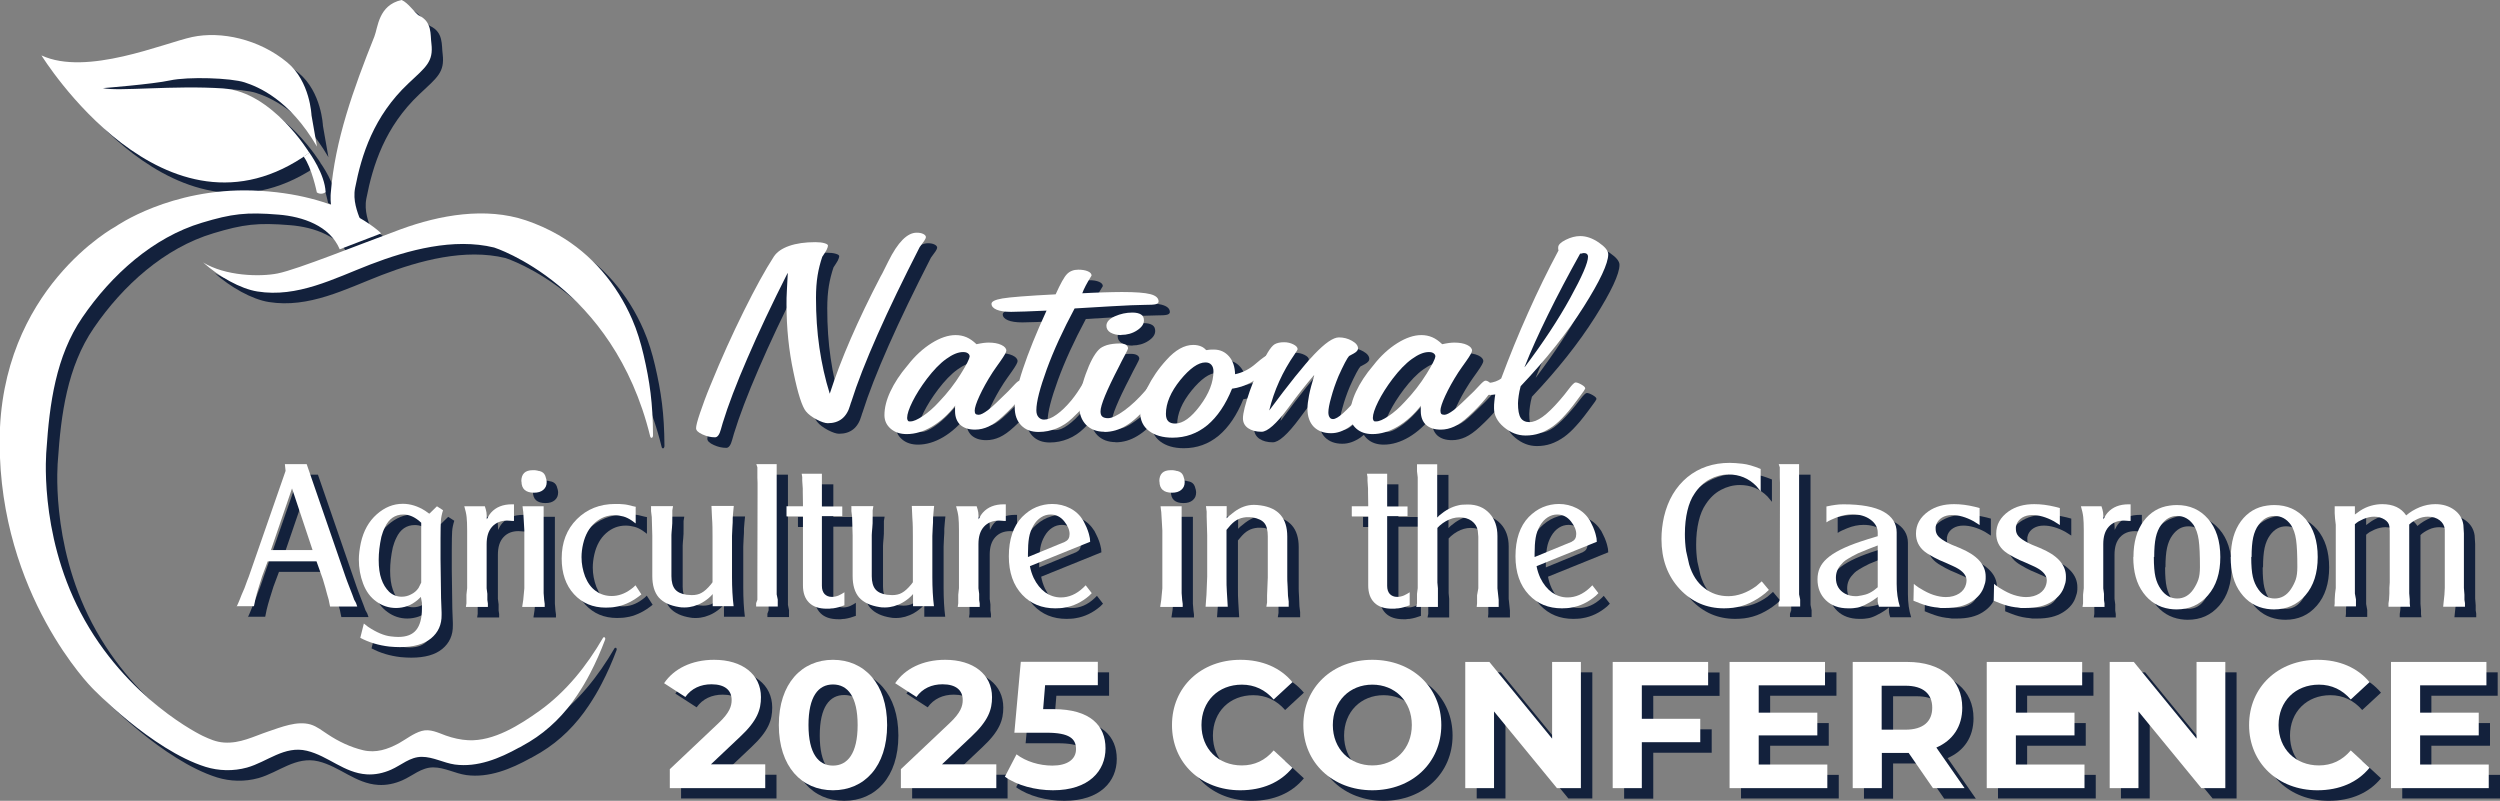<?xml version="1.0" encoding="UTF-8"?>
<svg id="Layer_2" xmlns="http://www.w3.org/2000/svg" viewBox="0 0 139.89 44.81">
  <rect x="0" y="0" width="139.89" height="44.81" fill="#808080" stroke="none"/>
  <defs>
    <style>
      .cls-1 {
        fill: #13213c;
      }

      .cls-2 {
        fill: #fff;
      }
    </style>
  </defs>
  <g id="Layer_2-2" data-name="Layer_2">
    <g id="logo">
      <g>
        <g>
          <path class="cls-1" d="M43.45,43.35v1.33h-5.34v-1.06l2.72-2.57c.63-.59.74-.96.74-1.3,0-.55-.38-.88-1.13-.88-.6,0-1.12.23-1.46.71l-1.19-.77c.54-.8,1.53-1.31,2.8-1.31,1.57,0,2.62.81,2.62,2.09,0,.69-.19,1.31-1.18,2.23l-1.62,1.53h3.04Z"/>
          <path class="cls-1" d="M44.21,41.16c0-2.33,1.29-3.65,3.03-3.65s3.03,1.32,3.03,3.65-1.28,3.65-3.03,3.65-3.03-1.32-3.03-3.65ZM48.62,41.16c0-1.6-.56-2.27-1.38-2.27s-1.37.67-1.37,2.27.56,2.27,1.37,2.27,1.38-.67,1.38-2.27Z"/>
          <path class="cls-1" d="M56.38,43.35v1.33h-5.34v-1.06l2.72-2.57c.63-.59.74-.96.74-1.3,0-.55-.38-.88-1.13-.88-.6,0-1.12.23-1.46.71l-1.19-.77c.54-.8,1.53-1.31,2.8-1.31,1.57,0,2.62.81,2.62,2.09,0,.69-.19,1.31-1.18,2.23l-1.62,1.53h3.04Z"/>
          <path class="cls-1" d="M62.49,42.47c0,1.25-.92,2.34-2.94,2.34-.98,0-2.01-.27-2.69-.76l.65-1.25c.53.4,1.27.63,2.01.63.82,0,1.32-.34,1.32-.92s-.36-.92-1.64-.92h-1.81l.36-3.97h4.31v1.31h-2.95l-.11,1.34h.57c2.09,0,2.92.94,2.92,2.19Z"/>
          <path class="cls-1" d="M66.22,41.16c0-2.13,1.63-3.65,3.83-3.65,1.22,0,2.24.44,2.91,1.25l-1.05.97c-.47-.54-1.07-.83-1.78-.83-1.32,0-2.26.93-2.26,2.26s.94,2.26,2.26,2.26c.71,0,1.3-.28,1.78-.84l1.05.97c-.67.82-1.68,1.26-2.92,1.26-2.19,0-3.82-1.52-3.82-3.65Z"/>
          <path class="cls-1" d="M73.56,41.16c0-2.1,1.63-3.65,3.86-3.65s3.86,1.54,3.86,3.65-1.64,3.65-3.86,3.65-3.86-1.55-3.86-3.65ZM79.63,41.16c0-1.34-.95-2.26-2.21-2.26s-2.21.92-2.21,2.26.95,2.26,2.21,2.26,2.21-.92,2.21-2.26Z"/>
          <path class="cls-1" d="M89.1,37.62v7.06h-1.34l-3.52-4.29v4.29h-1.61v-7.06h1.35l3.51,4.29v-4.29h1.61Z"/>
          <path class="cls-1" d="M92.51,38.94v1.87h3.27v1.31h-3.27v2.57h-1.63v-7.06h5.34v1.31h-3.7Z"/>
          <path class="cls-1" d="M102.89,43.37v1.31h-5.47v-7.06h5.34v1.31h-3.71v1.53h3.28v1.27h-3.28v1.63h3.84Z"/>
          <path class="cls-1" d="M108.79,44.69l-1.36-1.97h-1.5v1.97h-1.63v-7.06h3.06c1.89,0,3.07.98,3.07,2.56,0,1.06-.53,1.83-1.45,2.23l1.58,2.27h-1.75ZM107.26,38.96h-1.33v2.46h1.33c1,0,1.5-.46,1.5-1.23s-.5-1.23-1.5-1.23Z"/>
          <path class="cls-1" d="M117.27,43.37v1.31h-5.47v-7.06h5.34v1.31h-3.71v1.53h3.28v1.27h-3.28v1.63h3.84Z"/>
          <path class="cls-1" d="M125.15,37.62v7.06h-1.34l-3.52-4.29v4.29h-1.61v-7.06h1.35l3.51,4.29v-4.29h1.61Z"/>
          <path class="cls-1" d="M126.49,41.16c0-2.13,1.63-3.65,3.83-3.65,1.22,0,2.24.44,2.91,1.25l-1.05.97c-.47-.54-1.07-.83-1.78-.83-1.32,0-2.26.93-2.26,2.26s.94,2.26,2.26,2.26c.71,0,1.3-.28,1.78-.84l1.05.97c-.67.82-1.68,1.26-2.92,1.26-2.19,0-3.82-1.52-3.82-3.65Z"/>
          <path class="cls-1" d="M139.89,43.37v1.31h-5.47v-7.06h5.34v1.31h-3.71v1.53h3.28v1.27h-3.28v1.63h3.84Z"/>
        </g>
        <g>
          <path class="cls-1" d="M24.07,1.46c-.24-.16-.6-.72-.97-.87-1.3.29-1.32,1.54-1.52,2.04-1.18,2.95-2.21,5.83-2.44,8.75-.02.19-.16,2.06,1.4,2.2.99.08-.31-1.08-.04-2.47.36-1.86,1.04-4.02,2.97-5.84,1-.94,1.42-1.22,1.3-2.24-.07-.52.05-1.21-.69-1.57Z"/>
          <path class="cls-1" d="M29.72,42.41c.18-.1.36-.21.54-.31,1.09-.66,1.99-1.57,2.69-2.63.26-.39.5-.79.71-1.2.32-.61.6-1.25.84-1.89h0c.02-.06,0-.11-.03-.13-.04-.01-.08,0-.1.05-.9,1.55-2.05,2.99-3.52,4.05-1.12.8-2.57,1.73-4.01,1.66-.41-.02-.86-.12-1.25-.26-.44-.16-.88-.39-1.35-.26-.46.13-.87.46-1.28.69-.63.34-1.28.56-2,.39-.71-.17-1.38-.49-1.98-.89-.31-.2-.6-.44-.96-.55-.76-.22-1.65.15-2.37.39-.83.28-1.57.68-2.47.62-.45-.03-.8-.19-1.19-.37,0,0-4.29-2.02-6.85-6.92-2.36-4.52-1.9-9.09-1.9-9.09.17-2.55.52-5.24,2.01-7.41,1.62-2.37,3.95-4.48,6.7-5.3,1.66-.5,2.47-.6,4.28-.45,1.35.11,2.86.62,3.42,1.94l2.32-.89s-2.17-2.23-7.19-2.4c-4.6-.15-7.66,2.01-7.66,2.01,0,0-6.5,3.48-6.5,12.06s5.18,13.77,5.18,13.77c0,0,3.32,3.46,6.34,4.41.74.23,1.56.25,2.32.04,1.14-.32,2.09-1.24,3.35-.94,1.2.29,2.08,1.24,3.35,1.32.47.03.93-.07,1.36-.26.57-.25,1.06-.72,1.72-.72.64,0,1.22.34,1.85.43,1.27.17,2.5-.34,3.6-.95Z"/>
          <path class="cls-1" d="M36.65,20.44c.35,1.5.52,2.71.53,4.5,0,0,0,0,0,.01,0,.08-.04.14-.08.14-.04,0-.07-.04-.08-.09-2.07-8.45-8.73-10.56-8.73-10.56-2.26-.55-4.8.13-6.93.95-2.04.79-4.08,1.87-6.32,1.51-.94-.15-2.15-.83-3.04-1.63,0,0,.08.06.24.15-.08-.05-.16-.1-.24-.15,1.24.77,3.19.82,4.18.62,1.13-.23,4.56-1.62,6.88-2.47,2.18-.8,4.75-1.26,7.01-.5.62.21,1.25.49,1.82.82,1.87,1.08,3.26,2.74,4.12,4.71.28.64.48,1.31.64,1.99Z"/>
          <g>
            <path class="cls-1" d="M17.94,9.13s.87,1.2.91,2.21c0,0-.22.19-.49.02,0,0-.28-1.39-.74-2.01l.32-.22Z"/>
            <path class="cls-1" d="M18.38,8.81s-.14-.82-.31-1.77c0,0-.07-1.89-1.36-2.96-1.58-1.31-3.71-1.76-5.31-1.42-1.59.34-5.92,2.21-8.44,1.03,0,0,6.93,11.25,14.99,5.45,0,0-2.07-3.41-4.81-3.6-2.74-.19-5.93.18-6.74-.02,0,0,2.8-.22,3.75-.43,1.02-.22,3.42-.14,4.18.11.76.25,2.51.95,4.05,3.6Z"/>
            <path class="cls-1" d="M16.63,9.28s-5.46,3.34-11.44-3.39c0,0,4.62,4.98,11.44,3.39Z"/>
            <path class="cls-1" d="M17.6,6.94s-1.61-4.76-8.64-3.1c0,0,7.42-2.74,8.64,3.1Z"/>
          </g>
          <g>
            <path class="cls-1" d="M13.87,34.54l.09-.2.08-.19.11-.28.16-.37.15-.41.09-.23,2.06-5.92-.04-.38h1.22l2.17,6.29.09.25.15.39.14.36.11.3.1.18.07.2h-1.52l-.04-.19-.04-.2-.09-.31-.09-.34c-.04-.12-.07-.23-.1-.34-.03-.11-.06-.21-.1-.31l-.3-.84h-2.73l-.31.83-.2.64-.1.34-.08.31-.04.2-.04.19h-.94ZM15.79,31.36h2.33s-1.15-3.45-1.15-3.45l-1.18,3.45Z"/>
            <path class="cls-1" d="M24.66,29.33l.42-.41.34.22c-.07.22-.11.42-.12.59-.01.17-.02.5-.02.97v1.18l.03,2.18.03.8v.13c.01.55-.19.99-.59,1.32-.4.33-.98.49-1.74.49-.18,0-.37-.01-.59-.03-.6-.07-1.14-.23-1.63-.49l.2-.8.23.18c.48.32.91.5,1.28.54.15.02.3.03.42.03.46,0,.79-.13,1-.39.21-.26.32-.66.32-1.2v-.32l-.06-.33-.18.17c-.18.15-.37.27-.57.34-.2.07-.42.11-.64.11-.4,0-.77-.12-1.1-.36-.34-.24-.58-.58-.74-1-.16-.42-.24-.87-.24-1.36,0-.27.04-.57.11-.92.15-.68.45-1.21.89-1.6.44-.39.92-.59,1.46-.59.42,0,.84.13,1.25.39l.21.15ZM24.21,29.84l-.15-.13c-.28-.22-.56-.33-.85-.33-.46,0-.81.24-1.03.71-.09.18-.15.36-.2.54-.1.46-.15.89-.15,1.29,0,.43.05.79.15,1.07.1.29.24.52.43.71.19.18.43.28.71.28.18,0,.35-.04.52-.13.17-.08.31-.2.42-.36l.15-.3v-3.35Z"/>
            <path class="cls-1" d="M26.63,28.92h1.13c.04.11.07.23.09.34.01.12.02.25.02.39.07-.15.15-.28.24-.38.28-.31.67-.46,1.16-.46h.12v.93h-.09s-.12-.01-.12-.01c-.07,0-.13-.01-.17-.01-.35,0-.63.11-.84.34-.21.23-.31.55-.31.98v2.47l.04.31v.34l.03.2v.19h-1.23l.03-.2v-.48l.04-.37v-3.23c0-.31-.01-.56-.03-.75-.02-.19-.07-.39-.13-.6Z"/>
            <path class="cls-1" d="M29.81,27.52c0-.42.21-.63.64-.63.1,0,.18,0,.25.02.06.02.11.03.14.03.15.04.25.12.31.26.05.14.08.26.08.36,0,.18-.06.32-.19.43-.13.11-.3.16-.52.16-.46,0-.7-.21-.7-.63ZM29.85,34.54l.03-.19.03-.2.06-.64v-3.24l-.06-1.03-.02-.14-.02-.18h1.18v4.86l.03.38.03.22v.17s-1.25,0-1.25,0Z"/>
            <path class="cls-1" d="M36.2,28.98v.89l-.23-.17c-.15-.1-.31-.18-.46-.22-.15-.04-.32-.07-.5-.07-.41,0-.77.14-1.09.42-.32.28-.54.67-.66,1.18-.06.26-.09.51-.09.75,0,.37.07.73.2,1.08.14.35.34.63.6.81.26.19.56.28.89.28.36,0,.72-.12,1.06-.37.1-.07.19-.14.27-.23l.33.51-.14.11c-.24.18-.47.31-.68.4-.21.09-.42.16-.65.19-.07.01-.16.03-.25.03-.1,0-.18.01-.27.01-.73,0-1.32-.25-1.78-.75-.46-.5-.69-1.17-.69-2,0-.9.28-1.63.85-2.2.56-.56,1.28-.85,2.14-.85.18,0,.35,0,.49.02.14.01.3.05.49.1l.18.04Z"/>
            <path class="cls-1" d="M37.04,28.91h1.25l-.04.24v.4c0,.24,0,.43-.02.58-.01.15-.03.29-.03.4v2.3c0,.32.07.57.2.73.13.16.35.27.65.31.13.01.23.02.29.02.21,0,.4-.04.55-.13.15-.08.33-.24.52-.47l.09-.12v-2.59c0-.31,0-.65-.03-1.03-.02-.38-.03-.59-.03-.65h1.25l-.03.3-.03.37c0,.15,0,.34-.02.56-.01.22-.02.37-.02.45v2.3c0,.61.03,1.15.09,1.63h-1.17v-.68l-.11.12c-.29.28-.61.46-.96.56-.15.04-.32.07-.49.07-.14,0-.24,0-.31-.02-.52-.08-.9-.26-1.15-.54-.24-.28-.36-.68-.36-1.2v-2.26l-.03-1.04-.04-.33v-.29Z"/>
            <path class="cls-1" d="M42.94,34.54v-.2s.07-.19.07-.19v-1.34s.01-4.56.01-4.56v-.64s-.01-.29-.01-.29v-.58l-.06-.18h1.14v7.29l.06.29v.39h-1.21Z"/>
            <path class="cls-1" d="M44.65,29.46v-.54h.92v-.15s-.01-.64-.01-.64v-.2l-.03-.44v-.2s-.03-.19-.03-.19h1.13v1.83h1.14v.54h-1.14v3.9c0,.2.05.35.15.46.1.1.23.16.41.16.13,0,.26-.03.38-.08.13-.06.23-.12.32-.18v.73c-.21.08-.42.14-.63.17-.08,0-.15.01-.21.02-.06,0-.11,0-.14,0-.44,0-.77-.11-1-.34-.23-.23-.34-.55-.34-.97v-3.85h-.91Z"/>
            <path class="cls-1" d="M48.25,28.91h1.25l-.04.24v.4c0,.24,0,.43-.02.58-.01.15-.03.29-.03.4v2.3c0,.32.07.57.2.73.13.16.35.27.65.31.13.01.23.02.29.02.21,0,.4-.04.55-.13.15-.08.33-.24.52-.47l.09-.12v-2.59c0-.31,0-.65-.03-1.03-.02-.38-.03-.59-.03-.65h1.25l-.03.3-.03.37c0,.15,0,.34-.02.56-.01.22-.02.37-.02.45v2.3c0,.61.03,1.15.09,1.63h-1.17v-.68l-.11.12c-.29.28-.61.46-.96.56-.15.04-.32.07-.49.07-.14,0-.24,0-.31-.02-.52-.08-.9-.26-1.15-.54-.24-.28-.36-.68-.36-1.2v-2.26l-.03-1.04-.04-.33v-.29Z"/>
            <path class="cls-1" d="M54.15,28.92h1.13c.04.11.07.23.09.34.01.12.02.25.02.39.07-.15.15-.28.24-.38.28-.31.67-.46,1.16-.46h.12v.93h-.09s-.12-.01-.12-.01c-.07,0-.13-.01-.17-.01-.35,0-.63.11-.84.34-.21.23-.31.55-.31.98v2.47l.04.31v.34l.03.2v.19h-1.23l.03-.2v-.48l.04-.37v-3.23c0-.31-.01-.56-.03-.75-.02-.19-.07-.39-.13-.6Z"/>
            <path class="cls-1" d="M61.62,30.91l-3.36,1.36c.04.22.11.44.21.66.17.35.39.62.65.81.26.18.55.28.87.28.45,0,.87-.18,1.26-.55l.13-.13.34.44-.15.15c-.42.36-.88.58-1.38.66-.07.01-.16.03-.25.03-.09,0-.18.01-.26.01-.75,0-1.37-.25-1.85-.76-.5-.53-.75-1.25-.75-2.15,0-.95.25-1.69.74-2.2.24-.24.5-.43.79-.55.29-.12.59-.18.9-.18.35,0,.69.08,1,.24.31.16.55.39.73.68.04.09.08.15.1.2.07.13.12.26.16.37.04.11.06.19.07.23.04.13.06.27.06.4ZM60.24,30.88c.16-.07.24-.21.24-.42,0-.22-.1-.46-.3-.71-.2-.25-.46-.38-.76-.38-.19,0-.37.05-.54.16-.17.11-.31.26-.43.47-.12.21-.2.43-.24.67-.04.24-.06.54-.06.91v.17s2.09-.86,2.09-.86Z"/>
            <path class="cls-1" d="M65.51,27.52c0-.42.21-.63.64-.63.1,0,.18,0,.25.02.06.02.11.03.14.03.15.04.25.12.31.26.05.14.08.26.08.36,0,.18-.06.32-.19.43-.13.11-.3.16-.52.16-.46,0-.7-.21-.7-.63ZM65.55,34.54l.03-.19.03-.2.06-.64v-3.24l-.06-1.03-.02-.14-.02-.18h1.18v4.86l.03.38.03.22v.17s-1.25,0-1.25,0Z"/>
            <path class="cls-1" d="M68.1,34.54l.02-.28.03-.4.04-1.01v-2.31l-.03-1.03v-.29s-.04-.31-.04-.31h1.16v.68l.11-.11.3-.24c.36-.27.73-.4,1.11-.4.12,0,.24.01.38.03.5.07.87.25,1.12.54.24.28.37.68.37,1.2v2.26c0,.1,0,.28.02.54.01.27.02.44.02.51l.04.33v.29h-1.25l.04-.24v-.4l.04-1v-2.3c0-.33-.06-.58-.19-.74-.13-.16-.35-.26-.66-.32-.08,0-.14-.01-.18-.01-.07,0-.13,0-.18,0-.21.02-.38.07-.53.16-.14.08-.3.22-.46.42l-.11.13v2.61c0,.34,0,.63.02.86.01.23.03.51.05.83h-1.25Z"/>
            <path class="cls-1" d="M76.27,29.46v-.54h.92v-.15s-.01-.64-.01-.64v-.2l-.03-.44v-.2s-.03-.19-.03-.19h1.13v1.83h1.14v.54h-1.14v3.9c0,.2.05.35.15.46.1.1.23.16.41.16.13,0,.26-.03.38-.08.13-.06.23-.12.32-.18v.73c-.21.08-.42.14-.63.17-.08,0-.15.01-.21.02-.06,0-.11,0-.14,0-.44,0-.77-.11-1-.34s-.34-.55-.34-.97v-3.85h-.91Z"/>
            <path class="cls-1" d="M79.88,34.54l.04-.19v-.53l.04-.32v-6.2l-.04-.34v-.39h1.13v2.98l.12-.12c.34-.29.69-.48,1.05-.56.08-.02.17-.04.25-.04.09,0,.18-.01.29-.01.5,0,.9.16,1.21.49.3.32.45.75.45,1.27v2.93l.07.65v.39h-1.23l.02-.2v-.45l.07-.39v-2.89l-.03-.34c-.04-.22-.15-.4-.34-.54-.19-.14-.42-.2-.69-.2-.25,0-.5.07-.75.21-.12.07-.24.15-.35.25l-.13.13v3.06l.03.32v1.04h-1.21Z"/>
            <path class="cls-1" d="M89.98,30.91l-3.36,1.36c.04.22.11.44.21.66.17.35.39.62.65.81.26.18.55.28.87.28.45,0,.87-.18,1.26-.55l.13-.13.34.44-.15.15c-.42.36-.88.58-1.38.66-.07.01-.16.03-.25.03-.09,0-.18.01-.26.01-.75,0-1.37-.25-1.85-.76-.5-.53-.75-1.25-.75-2.15,0-.95.25-1.69.74-2.2.24-.24.5-.43.79-.55.29-.12.59-.18.9-.18.35,0,.69.08,1,.24.31.16.55.39.73.68.04.09.08.15.1.2.07.13.12.26.16.37.04.11.06.19.07.23.04.13.06.27.06.4ZM88.59,30.88c.16-.07.24-.21.24-.42,0-.22-.1-.46-.3-.71-.2-.25-.46-.38-.76-.38-.19,0-.37.05-.54.16-.17.11-.31.26-.43.47-.12.21-.2.43-.24.67-.04.24-.06.54-.06.91v.17s2.09-.86,2.09-.86Z"/>
            <path class="cls-1" d="M99.15,26.83v1.25l-.25-.3c-.43-.43-.94-.64-1.54-.64-.37,0-.72.09-1.06.27-.34.18-.62.45-.85.8-.18.26-.31.58-.4.96-.09.38-.14.82-.14,1.31,0,.3.02.62.07.95l.17.75c.17.57.45,1.01.84,1.31.39.31.84.46,1.35.46s1.05-.19,1.56-.56l.31-.27.4.48-.21.19c-.27.22-.56.4-.86.54-.3.14-.62.23-.94.27-.17.02-.34.03-.5.03-.98,0-1.8-.36-2.47-1.07-.69-.74-1.03-1.67-1.03-2.81,0-.41.05-.83.14-1.24.22-.94.66-1.68,1.31-2.22.65-.53,1.44-.8,2.37-.8.2,0,.44.02.72.05.28.03.62.13,1.01.29Z"/>
            <path class="cls-1" d="M100.16,34.54v-.2s.07-.19.07-.19v-1.34s.01-4.56.01-4.56v-.64s-.01-.29-.01-.29v-.58l-.06-.18h1.14v7.29l.06.29v.39h-1.21Z"/>
            <path class="cls-1" d="M105.7,30.59v-.2c0-.28-.13-.52-.4-.72-.27-.2-.61-.3-1.02-.3-.3,0-.6.06-.92.19l-.28.12-.14.07-.11.07v-.89c.21-.04.39-.08.51-.09.13-.02.27-.03.44-.03,1,0,1.75.14,2.24.41.49.27.74.66.74,1.16v2.88c0,.47.06.9.18,1.28h-1.17c-.04-.11-.06-.2-.07-.28-.01-.08,0-.17,0-.27l-.13.1c-.21.15-.42.27-.61.36-.19.09-.35.14-.47.15-.13.02-.22.03-.29.03h-.16c-.51,0-.93-.15-1.24-.45-.31-.3-.47-.69-.47-1.17s.17-.84.51-1.15c.38-.35,1.01-.67,1.91-.97l.43-.14.27-.08.26-.08ZM105.7,31.11l-.49.19-.34.14-.27.11-.33.17c-.17.1-.3.17-.38.23-.08.06-.16.13-.23.22-.2.21-.3.46-.3.75,0,.41.17.7.51.89.19.1.39.14.6.14.06,0,.13,0,.2-.02.08-.01.19-.03.34-.07.15-.04.31-.12.48-.24l.21-.17v-2.35Z"/>
            <path class="cls-1" d="M107.7,34.21l.02-.95c.1.08.15.13.18.14.05.04.12.09.2.13.24.15.48.27.72.35.25.08.48.12.69.12.3,0,.54-.07.75-.2.2-.13.33-.31.38-.52.02-.08.03-.15.03-.22,0-.27-.2-.51-.6-.72l-.19-.09-.4-.18-.33-.14c-.21-.1-.38-.19-.51-.27-.13-.07-.23-.14-.32-.21-.32-.26-.48-.59-.48-1,0-.5.23-.92.7-1.25.39-.27.86-.4,1.43-.4.37,0,.76.05,1.17.15l.26.07v.95l-.33-.21c-.44-.24-.85-.35-1.21-.35-.22,0-.41.05-.56.14-.15.09-.26.22-.32.37l-.04.15v.13c0,.15.05.29.15.4.1.11.28.24.54.37l.21.1.44.18c.97.4,1.46.93,1.46,1.6,0,.1,0,.18-.01.24,0,.06-.03.15-.07.27-.1.36-.34.66-.72.9-.38.24-.85.35-1.43.35h-.3c-.14-.02-.24-.04-.31-.04-.3-.04-.58-.12-.86-.23l-.35-.14Z"/>
            <path class="cls-1" d="M112.2,34.21l.02-.95c.1.08.15.13.18.14.05.04.12.09.2.13.24.15.48.27.72.35.25.08.48.12.69.12.3,0,.54-.07.75-.2.2-.13.33-.31.38-.52.02-.08.03-.15.03-.22,0-.27-.2-.51-.6-.72l-.19-.09-.4-.18-.33-.14c-.21-.1-.38-.19-.51-.27-.13-.07-.23-.14-.32-.21-.32-.26-.48-.59-.48-1,0-.5.23-.92.7-1.25.39-.27.86-.4,1.43-.4.37,0,.76.05,1.17.15l.26.07v.95l-.33-.21c-.44-.24-.85-.35-1.21-.35-.22,0-.41.05-.56.14-.15.09-.26.22-.32.37l-.04.15v.13c0,.15.05.29.15.4.1.11.28.24.54.37l.21.1.44.18c.97.4,1.46.93,1.46,1.6,0,.1,0,.18-.01.24,0,.06-.03.15-.07.27-.1.36-.34.66-.72.9-.38.24-.85.35-1.43.35h-.3c-.14-.02-.24-.04-.31-.04-.3-.04-.58-.12-.86-.23l-.35-.14Z"/>
            <path class="cls-1" d="M117.09,28.92h1.13c.04.11.07.23.09.34.01.12.02.25.02.39.07-.15.15-.28.24-.38.28-.31.67-.46,1.16-.46h.12v.93h-.09s-.12-.01-.12-.01c-.07,0-.13-.01-.17-.01-.35,0-.63.11-.84.34-.21.23-.31.55-.31.98v2.47l.04.31v.34l.03.2v.19h-1.23l.03-.2v-.48l.04-.37v-3.23c0-.31-.01-.56-.03-.75-.02-.19-.07-.39-.13-.6Z"/>
            <path class="cls-1" d="M120.01,31.74c0-.82.19-1.48.56-1.99.38-.51.87-.8,1.47-.88.13-.02.27-.03.4-.03.72,0,1.3.26,1.75.78.45.52.68,1.23.68,2.13s-.23,1.61-.69,2.14c-.46.53-1.04.79-1.76.79-.13,0-.25-.01-.39-.03-.6-.09-1.1-.39-1.47-.9-.38-.51-.56-1.18-.56-1.99ZM121.15,31.74c0,.49.03.86.09,1.12.06.26.16.49.31.7.24.34.55.51.91.51s.67-.17.9-.51c.13-.19.22-.38.28-.55.06-.18.09-.41.09-.7,0-.66-.02-1.17-.07-1.52-.05-.35-.15-.63-.29-.84-.24-.33-.54-.5-.91-.5s-.66.17-.9.5c-.14.19-.24.43-.3.7-.06.28-.09.64-.09,1.1Z"/>
            <path class="cls-1" d="M125.47,31.74c0-.82.19-1.48.56-1.99.38-.51.87-.8,1.47-.88.13-.02.27-.03.4-.03.72,0,1.3.26,1.75.78.45.52.68,1.23.68,2.13s-.23,1.61-.69,2.14c-.46.53-1.04.79-1.76.79-.13,0-.25-.01-.39-.03-.6-.09-1.1-.39-1.47-.9-.38-.51-.56-1.18-.56-1.99ZM126.61,31.74c0,.49.03.86.09,1.12.06.26.16.49.31.7.24.34.55.51.91.51s.67-.17.9-.51c.13-.19.22-.38.28-.55.06-.18.09-.41.09-.7,0-.66-.02-1.17-.07-1.52-.05-.35-.15-.63-.29-.84-.24-.33-.54-.5-.91-.5s-.66.17-.9.5c-.14.19-.24.43-.3.7-.06.28-.09.64-.09,1.1Z"/>
            <path class="cls-1" d="M131.25,34.54l.02-.19v-.2l.02-.33.04-.32v-.63.08-3l-.04-.34-.02-.3v-.39h1.13v.46l.29-.21c.2-.13.4-.22.61-.28.21-.06.42-.09.63-.09.61,0,1.06.21,1.34.63.22-.19.47-.34.76-.46.28-.11.57-.17.87-.17.42,0,.77.11,1.06.32.29.21.46.49.51.84l.03.48v3.05l.03.38v.28s.03.19.03.19v.2s-1.22,0-1.22,0l.02-.2.02-.19.03-.28.02-.38v-3.28c-.02-.21-.12-.38-.29-.51-.17-.13-.39-.2-.65-.2-.19,0-.39.04-.58.13-.19.09-.35.19-.47.31v3.85s.03.36.03.36v.21s.02.18.02.18h-1.21v-.19s.03-.2.03-.2l.02-.35v-.31s.02-.31.02-.31v-2.87l-.02-.27c-.02-.15-.11-.28-.27-.38-.16-.1-.35-.16-.58-.16-.18,0-.38.04-.6.13-.13.06-.22.11-.28.14-.06.04-.13.09-.2.15v3.88l.06.33v.39h-1.21Z"/>
          </g>
          <g>
            <path class="cls-1" d="M44.7,15.87c-.88,1.74-1.63,3.33-2.25,4.77-.62,1.43-1.08,2.64-1.38,3.62-.03.09-.06.21-.1.35-.08.3-.19.45-.33.45-.23,0-.46-.05-.7-.16-.24-.11-.36-.22-.36-.35s.07-.41.22-.85c.15-.44.34-.97.6-1.59.59-1.45,1.21-2.82,1.85-4.11.64-1.29,1.2-2.31,1.68-3.05.17-.26.46-.46.86-.6.4-.14.89-.21,1.46-.21.22,0,.39.02.52.06.13.04.19.08.19.14,0,.05-.03.13-.08.24-.06.11-.14.23-.24.38-.11.33-.2.67-.26,1.04-.06.37-.09.79-.09,1.26,0,.97.06,1.89.19,2.78.13.89.32,1.75.58,2.58.62-1.93,1.57-4.11,2.84-6.55l.1-.18c.09-.17.2-.39.34-.68.53-1.07,1.06-1.6,1.58-1.6.15,0,.27.02.37.07.1.05.15.11.15.18,0,.04-.03.11-.09.2-.06.09-.15.21-.26.36-.92,1.8-1.71,3.43-2.36,4.9-.65,1.47-1.14,2.72-1.46,3.74-.02.04-.04.11-.07.21-.19.67-.61,1-1.25,1-.15,0-.36-.07-.63-.21-.26-.14-.46-.29-.59-.45-.21-.25-.45-.97-.7-2.19-.26-1.21-.39-2.48-.39-3.8,0-.22,0-.48.02-.77.01-.29.03-.61.05-.96Z"/>
            <path class="cls-1" d="M54.1,23.26c-.4.52-.85.92-1.32,1.2-.48.28-.95.42-1.41.42-.37,0-.67-.1-.9-.3-.23-.2-.35-.45-.35-.76,0-.41.11-.85.33-1.32.22-.47.54-.97.97-1.47.41-.53.86-.94,1.34-1.24.48-.3.93-.45,1.34-.45.22,0,.42.04.61.12.19.08.37.21.56.39.16-.03.29-.06.39-.07.1-.01.19-.02.28-.02.29,0,.53.04.72.13.19.09.28.2.28.32,0,.08-.11.28-.33.59-.19.26-.33.47-.44.63-.31.48-.55.92-.73,1.31-.18.39-.27.67-.27.83,0,.09.02.15.05.18.03.03.09.05.17.05.12,0,.29-.09.52-.26s.6-.53,1.14-1.06c.1-.1.21-.22.34-.36.14-.15.24-.23.3-.23.09,0,.18.05.27.14.09.09.13.17.13.25,0,.09-.13.3-.39.61-.26.32-.58.65-.96,1-.29.27-.56.46-.8.57-.24.11-.49.17-.75.17-.36,0-.63-.09-.83-.27-.19-.18-.29-.44-.29-.77,0-.09,0-.16,0-.21,0-.05.01-.09.02-.13ZM54.89,20.55c0-.08-.03-.14-.1-.19-.07-.05-.15-.07-.27-.07-.28,0-.59.13-.95.39-.36.26-.71.63-1.07,1.1-.34.45-.61.88-.81,1.28-.2.4-.3.71-.3.91,0,.09.03.14.05.17.03.03.08.04.14.03.16,0,.39-.1.69-.3.3-.2.6-.46.9-.79.48-.5.88-1.02,1.21-1.55.33-.53.5-.86.5-.98Z"/>
            <path class="cls-1" d="M59.2,17.97c-.45.02-.85.04-1.2.05-.36.01-.62.02-.79.02-.35,0-.62-.04-.81-.12-.19-.08-.29-.19-.29-.33,0-.13.2-.23.61-.3.4-.07,1.4-.15,2.98-.23.27-.6.48-.98.64-1.14s.37-.24.63-.24c.21,0,.39.03.53.09.14.06.21.14.21.24-.27.43-.44.76-.52.99.41-.02.81-.04,1.18-.05.38-.01.72-.02,1.03-.02.76,0,1.3.04,1.6.12.31.08.46.22.46.41,0,.07-.05.12-.15.15-.1.03-.31.04-.64.04-.37,0-1,.03-1.89.08-.89.05-1.56.09-2.02.12-.66,1.23-1.18,2.37-1.56,3.41-.38,1.05-.58,1.81-.58,2.29,0,.16.04.29.12.38.08.09.18.14.31.14.2,0,.44-.09.7-.28.27-.19.55-.46.84-.81.21-.26.41-.55.61-.89.2-.33.33-.5.41-.5.15,0,.29.03.41.1.12.07.18.15.18.23,0,.12-.15.39-.45.81-.3.42-.67.84-1.12,1.26-.26.25-.55.44-.87.57-.32.13-.66.2-1.02.2-.4,0-.73-.12-.97-.37-.24-.25-.36-.58-.36-1.01,0-.5.15-1.22.46-2.15.31-.93.75-2.02,1.32-3.26Z"/>
            <path class="cls-1" d="M62.43,24.74c-.43,0-.77-.13-1.03-.39-.25-.26-.38-.61-.38-1.05,0-.52.12-1.11.36-1.78.24-.67.49-1.13.73-1.37.1-.11.25-.19.46-.26.21-.06.45-.09.7-.09.15,0,.26.02.35.07.09.05.13.12.13.21,0,.03-.06.15-.17.36-.07.14-.13.25-.18.34l-.16.32c-.69,1.33-1.03,2.16-1.03,2.5,0,.13.03.23.1.29.07.06.18.09.32.09.21,0,.51-.14.91-.43.4-.29.79-.66,1.18-1.11.05-.06.12-.15.21-.27.14-.19.24-.28.32-.28.1,0,.2.03.3.1.1.07.15.14.15.24,0,.04-.14.23-.43.57-.14.17-.25.3-.33.39-.47.57-.9.97-1.29,1.2-.39.24-.8.36-1.23.36ZM63.38,19.34c-.25,0-.45-.05-.61-.14-.15-.09-.23-.22-.23-.38,0-.21.16-.39.47-.53.32-.14.64-.21.98-.21.22,0,.38.04.49.11.11.07.16.18.16.33,0,.21-.13.39-.39.56s-.56.25-.88.25Z"/>
            <path class="cls-1" d="M68.11,20.18h.05c.15-.03.28-.03.39-.03.35,0,.63.13.85.38.22.25.33.59.34,1,.43-.09.82-.29,1.18-.61.36-.31.59-.47.69-.47.12,0,.22.02.29.06.07.04.11.1.11.18,0,.09-.04.18-.11.27-.07.09-.19.19-.34.31-.3.31-.62.55-.95.73-.33.18-.68.29-1.04.34-.36.89-.82,1.57-1.38,2.04-.57.47-1.22.7-1.95.7-.55,0-.99-.13-1.32-.38-.33-.25-.49-.6-.49-1.04,0-.38.13-.84.4-1.38.27-.54.62-1.06,1.07-1.55.25-.28.5-.49.75-.63.25-.14.5-.21.75-.21.16,0,.31.03.43.08.13.05.22.13.3.22ZM65.87,23.75c0,.18.04.32.13.41.09.09.22.13.39.13.43,0,.89-.33,1.39-1,.5-.67.75-1.31.75-1.93,0-.15-.04-.27-.12-.36-.08-.09-.19-.13-.33-.13-.4,0-.87.33-1.41.99-.53.66-.8,1.29-.8,1.89Z"/>
            <path class="cls-1" d="M74.15,21.59c-.42.49-.9,1.09-1.44,1.83-.66.89-1.16,1.33-1.49,1.33-.31,0-.56-.07-.75-.2-.19-.13-.29-.32-.29-.55,0-.29.13-.8.39-1.55.26-.75.6-1.46,1-2.14.14-.23.27-.39.39-.46.13-.07.3-.11.52-.11.19,0,.36.04.52.12.16.08.24.17.24.27,0,.02-.05.11-.16.27-.68.98-1.16,2.04-1.43,3.16,1.08-1.46,1.92-2.51,2.52-3.14.6-.63,1.06-.95,1.38-.95.26,0,.5.06.73.19.23.13.34.27.34.43,0,.1-.08.19-.24.28-.16.09-.25.14-.26.14-.04.04-.12.16-.23.37-.11.21-.23.46-.36.75-.17.41-.31.81-.41,1.19-.11.38-.16.66-.16.84,0,.12.02.21.07.28.04.07.11.1.19.1.26,0,.75-.44,1.48-1.31.13-.16.23-.28.3-.37.02-.03.06-.07.1-.14.08-.13.19-.2.33-.2.08,0,.19.04.32.12.13.08.2.15.2.21,0,.11-.19.41-.56.9-.38.49-.8.89-1.26,1.23-.16.11-.33.2-.5.26-.17.06-.34.09-.52.09-.41,0-.73-.12-.97-.36-.23-.24-.35-.58-.35-1.01,0-.2.03-.45.09-.76.06-.31.16-.67.29-1.1Z"/>
            <path class="cls-1" d="M80.16,23.26c-.4.52-.85.92-1.32,1.2-.48.28-.95.42-1.41.42-.37,0-.67-.1-.9-.3-.23-.2-.35-.45-.35-.76,0-.41.11-.85.33-1.32.22-.47.54-.97.97-1.47.41-.53.86-.94,1.34-1.24.48-.3.93-.45,1.34-.45.22,0,.42.04.61.12.19.08.37.21.56.39.16-.03.29-.06.39-.07.1-.01.19-.02.28-.02.29,0,.53.04.72.13.19.09.28.2.28.32,0,.08-.11.28-.33.59-.19.26-.33.47-.44.63-.31.48-.55.92-.73,1.31-.18.39-.27.67-.27.83,0,.09.02.15.05.18.03.03.09.05.17.05.12,0,.29-.09.52-.26.22-.17.6-.53,1.14-1.06.1-.1.21-.22.34-.36.14-.15.24-.23.3-.23.09,0,.18.05.27.14.09.09.13.17.13.25,0,.09-.13.3-.39.61-.26.32-.58.65-.96,1-.29.27-.56.46-.8.57-.24.11-.49.17-.75.17-.36,0-.63-.09-.83-.27-.19-.18-.29-.44-.29-.77,0-.09,0-.16,0-.21,0-.05,0-.09.02-.13ZM80.95,20.55c0-.08-.03-.14-.1-.19-.07-.05-.15-.07-.27-.07-.28,0-.59.13-.95.39-.36.26-.71.63-1.07,1.1-.34.45-.61.88-.81,1.28-.2.4-.3.71-.3.91,0,.09.03.14.05.17.03.03.08.04.14.03.16,0,.39-.1.69-.3.3-.2.6-.46.9-.79.48-.5.88-1.02,1.21-1.55.33-.53.5-.86.5-.98Z"/>
            <path class="cls-1" d="M84.31,22.66c-.07.01-.13.02-.16.02-.03,0-.07,0-.11.01-.15,0-.27-.05-.37-.16-.1-.11-.15-.22-.15-.34,0-.09.14-.14.41-.17.28-.03.51-.11.7-.25.47-1.26.97-2.49,1.51-3.69.53-1.19,1.1-2.36,1.7-3.48,0-.02-.01-.05-.02-.07,0-.02,0-.06,0-.1,0-.14.14-.28.42-.42.28-.14.55-.21.81-.21.34,0,.69.12,1.04.36.35.24.53.46.53.66,0,.51-.46,1.49-1.37,2.93-.91,1.44-2.09,2.93-3.53,4.45-.05.19-.09.37-.11.53-.02.16-.04.3-.04.43,0,.38.05.65.15.81.1.16.27.24.49.24s.46-.1.73-.29c.27-.19.6-.51.98-.95.15-.17.32-.38.5-.62.18-.24.31-.36.37-.36.08,0,.19.04.33.12.14.08.21.15.21.21,0,.01,0,.03-.02.05-.01.02-.03.05-.05.09-.47.65-.82,1.11-1.06,1.36-.23.26-.46.47-.68.63-.26.18-.51.31-.75.39-.24.08-.5.12-.77.12-.45,0-.85-.16-1.22-.47-.37-.31-.55-.67-.55-1.05,0-.14,0-.28.02-.41.01-.13.03-.26.05-.38ZM85.94,21.13c1.04-1.38,1.89-2.67,2.55-3.87.66-1.2,1-1.97,1-2.32,0-.06-.02-.11-.06-.15-.04-.03-.09-.05-.16-.05-.02,0-.08,0-.16.03-.03,0-.05,0-.06,0-.68,1.22-1.28,2.36-1.8,3.42-.52,1.06-.96,2.03-1.31,2.92Z"/>
          </g>
        </g>
      </g>
      <g>
        <g>
          <path class="cls-2" d="M42.82,42.77v1.33h-5.34v-1.06l2.72-2.57c.63-.59.74-.96.74-1.3,0-.55-.38-.88-1.13-.88-.6,0-1.12.23-1.46.71l-1.19-.77c.54-.8,1.53-1.31,2.8-1.31,1.57,0,2.62.81,2.62,2.09,0,.69-.19,1.31-1.18,2.23l-1.62,1.53h3.04Z"/>
          <path class="cls-2" d="M43.58,40.57c0-2.33,1.29-3.65,3.03-3.65s3.03,1.32,3.03,3.65-1.28,3.65-3.03,3.65-3.03-1.32-3.03-3.65ZM47.99,40.57c0-1.6-.56-2.27-1.38-2.27s-1.37.67-1.37,2.27.56,2.27,1.37,2.27,1.38-.67,1.38-2.27Z"/>
          <path class="cls-2" d="M55.75,42.77v1.33h-5.34v-1.06l2.72-2.57c.63-.59.74-.96.74-1.3,0-.55-.38-.88-1.13-.88-.6,0-1.12.23-1.46.71l-1.19-.77c.54-.8,1.53-1.31,2.8-1.31,1.57,0,2.62.81,2.62,2.09,0,.69-.19,1.31-1.18,2.23l-1.62,1.53h3.04Z"/>
          <path class="cls-2" d="M61.86,41.88c0,1.25-.92,2.34-2.94,2.34-.98,0-2.01-.27-2.69-.76l.65-1.25c.53.4,1.27.63,2.01.63.82,0,1.32-.34,1.32-.92s-.36-.92-1.64-.92h-1.81l.36-3.97h4.31v1.31h-2.95l-.11,1.34h.57c2.09,0,2.92.94,2.92,2.19Z"/>
          <path class="cls-2" d="M65.58,40.57c0-2.13,1.63-3.65,3.83-3.65,1.22,0,2.24.44,2.91,1.25l-1.05.97c-.47-.54-1.07-.83-1.78-.83-1.32,0-2.26.93-2.26,2.26s.94,2.26,2.26,2.26c.71,0,1.3-.28,1.78-.84l1.05.97c-.67.82-1.68,1.26-2.92,1.26-2.19,0-3.82-1.52-3.82-3.65Z"/>
          <path class="cls-2" d="M72.93,40.57c0-2.1,1.63-3.65,3.86-3.65s3.86,1.54,3.86,3.65-1.64,3.65-3.86,3.65-3.86-1.55-3.86-3.65ZM79,40.57c0-1.34-.95-2.26-2.21-2.26s-2.21.92-2.21,2.26.95,2.26,2.21,2.26,2.21-.92,2.21-2.26Z"/>
          <path class="cls-2" d="M88.46,37.04v7.06h-1.34l-3.52-4.29v4.29h-1.61v-7.06h1.35l3.51,4.29v-4.29h1.61Z"/>
          <path class="cls-2" d="M91.87,38.35v1.87h3.27v1.31h-3.27v2.57h-1.63v-7.06h5.34v1.31h-3.7Z"/>
          <path class="cls-2" d="M102.25,42.79v1.31h-5.47v-7.06h5.34v1.31h-3.71v1.53h3.28v1.27h-3.28v1.63h3.84Z"/>
          <path class="cls-2" d="M108.16,44.1l-1.36-1.97h-1.5v1.97h-1.63v-7.06h3.06c1.89,0,3.07.98,3.07,2.56,0,1.06-.53,1.83-1.45,2.23l1.58,2.27h-1.75ZM106.62,38.37h-1.33v2.46h1.33c1,0,1.5-.46,1.5-1.23s-.5-1.23-1.5-1.23Z"/>
          <path class="cls-2" d="M116.64,42.79v1.31h-5.47v-7.06h5.34v1.31h-3.71v1.53h3.28v1.27h-3.28v1.63h3.84Z"/>
          <path class="cls-2" d="M124.52,37.04v7.06h-1.34l-3.52-4.29v4.29h-1.61v-7.06h1.35l3.51,4.29v-4.29h1.61Z"/>
          <path class="cls-2" d="M125.85,40.57c0-2.13,1.63-3.65,3.83-3.65,1.22,0,2.24.44,2.91,1.25l-1.05.97c-.47-.54-1.07-.83-1.78-.83-1.32,0-2.26.93-2.26,2.26s.94,2.26,2.26,2.26c.71,0,1.3-.28,1.78-.84l1.05.97c-.67.82-1.68,1.26-2.92,1.26-2.19,0-3.82-1.52-3.82-3.65Z"/>
          <path class="cls-2" d="M139.26,42.79v1.31h-5.47v-7.06h5.34v1.31h-3.71v1.53h3.28v1.27h-3.28v1.63h3.84Z"/>
        </g>
        <g>
          <path class="cls-2" d="M23.44.87c-.24-.16-.6-.72-.97-.87-1.3.29-1.32,1.54-1.52,2.04-1.18,2.95-2.21,5.83-2.44,8.75-.02.19-.16,2.06,1.4,2.2.99.08-.31-1.08-.04-2.47.36-1.86,1.04-4.02,2.97-5.84,1-.94,1.42-1.22,1.3-2.24-.07-.52.05-1.21-.69-1.57Z"/>
          <path class="cls-2" d="M29.08,41.82c.18-.1.36-.21.54-.31,1.09-.66,1.99-1.57,2.69-2.63.26-.39.5-.79.71-1.2.32-.61.6-1.25.84-1.89h0c.02-.06,0-.11-.03-.13-.04-.01-.08,0-.1.05-.9,1.55-2.05,2.99-3.52,4.05-1.12.8-2.57,1.73-4.01,1.66-.41-.02-.86-.12-1.25-.26-.44-.16-.88-.39-1.35-.26-.46.13-.87.46-1.28.69-.63.34-1.28.56-2,.39-.71-.17-1.38-.49-1.98-.89-.31-.2-.6-.44-.96-.55-.76-.22-1.65.15-2.37.39-.83.28-1.57.68-2.47.62-.45-.03-.8-.19-1.19-.37,0,0-4.29-2.02-6.85-6.92-2.36-4.52-1.9-9.09-1.9-9.09.17-2.55.52-5.24,2.01-7.41,1.62-2.37,3.95-4.48,6.7-5.3,1.66-.5,2.47-.6,4.28-.45,1.35.11,2.86.62,3.42,1.94l2.32-.89s-2.17-2.23-7.19-2.4c-4.6-.15-7.66,2.01-7.66,2.01,0,0-6.5,3.48-6.5,12.06s5.18,13.77,5.18,13.77c0,0,3.32,3.46,6.34,4.41.74.23,1.56.25,2.32.04,1.14-.32,2.09-1.24,3.35-.94,1.2.29,2.08,1.24,3.35,1.32.47.03.93-.07,1.36-.26.57-.25,1.06-.72,1.72-.72.64,0,1.22.34,1.85.43,1.27.17,2.5-.34,3.6-.95Z"/>
          <path class="cls-2" d="M36.01,19.85c.35,1.5.52,2.71.53,4.5,0,0,0,0,0,.01,0,.08-.04.14-.08.14-.04,0-.07-.04-.08-.09-2.07-8.45-8.73-10.56-8.73-10.56-2.26-.55-4.8.13-6.93.95-2.04.79-4.08,1.87-6.32,1.51-.94-.15-2.15-.83-3.04-1.63,0,0,.08.06.24.15-.08-.05-.16-.1-.24-.15,1.24.77,3.19.82,4.18.62,1.13-.23,4.56-1.62,6.88-2.47,2.18-.8,4.75-1.26,7.01-.5.62.21,1.25.49,1.82.82,1.87,1.08,3.26,2.74,4.12,4.71.28.64.48,1.31.64,1.99Z"/>
          <g>
            <path class="cls-2" d="M17.31,8.54s.87,1.2.91,2.21c0,0-.22.19-.49.02,0,0-.28-1.39-.74-2.01l.32-.22Z"/>
            <path class="cls-2" d="M17.74,8.22s-.14-.82-.31-1.77c0,0-.07-1.89-1.36-2.96-1.58-1.31-3.71-1.76-5.31-1.42-1.59.34-5.92,2.21-8.44,1.03,0,0,6.93,11.25,14.99,5.45,0,0-2.07-3.41-4.81-3.6-2.74-.19-5.93.18-6.74-.02,0,0,2.8-.22,3.75-.43,1.02-.22,3.42-.14,4.18.11.76.25,2.51.95,4.05,3.6Z"/>
            <path class="cls-2" d="M16,8.69s-5.46,3.34-11.44-3.39c0,0,4.62,4.98,11.44,3.39Z"/>
            <path class="cls-2" d="M16.97,6.35s-1.61-4.76-8.64-3.1c0,0,7.42-2.74,8.64,3.1Z"/>
          </g>
          <g>
            <path class="cls-2" d="M13.24,33.95l.09-.2.08-.19.11-.28.16-.37.15-.41.09-.23,2.06-5.92-.04-.38h1.22l2.17,6.29.09.25.15.39.14.36.11.3.1.18.07.2h-1.52l-.04-.19-.04-.2-.09-.31-.09-.34c-.04-.12-.07-.23-.1-.34-.03-.11-.06-.21-.1-.31l-.3-.84h-2.73l-.31.83-.2.64-.1.34-.08.31-.04.2-.04.19h-.94ZM15.16,30.78h2.33s-1.15-3.45-1.15-3.45l-1.18,3.45Z"/>
            <path class="cls-2" d="M24.03,28.74l.42-.41.34.22c-.07.22-.11.42-.12.59-.01.17-.02.5-.02.97v1.18l.03,2.18.03.8v.13c.01.55-.19.99-.59,1.32-.4.33-.98.49-1.74.49-.18,0-.37-.01-.59-.03-.6-.07-1.14-.23-1.63-.49l.2-.8.23.18c.48.32.91.5,1.28.54.15.02.3.03.42.03.46,0,.79-.13,1-.39.21-.26.32-.66.32-1.2v-.32l-.06-.33-.18.17c-.18.15-.37.27-.57.34-.2.07-.42.11-.64.11-.4,0-.77-.12-1.1-.36-.34-.24-.58-.58-.74-1-.16-.42-.24-.87-.24-1.36,0-.27.04-.57.11-.92.15-.68.45-1.21.89-1.6.44-.39.92-.59,1.46-.59.42,0,.84.13,1.25.39l.21.15ZM23.57,29.25l-.15-.13c-.28-.22-.56-.33-.85-.33-.46,0-.81.24-1.03.71-.09.18-.15.36-.2.54-.1.46-.15.89-.15,1.29,0,.43.05.79.15,1.07.1.29.24.52.43.71.19.18.43.28.71.28.18,0,.35-.04.52-.13.17-.08.31-.2.42-.36l.15-.3v-3.35Z"/>
            <path class="cls-2" d="M26,28.33h1.13c.04.11.07.23.09.34.01.12.02.25.02.39.07-.15.15-.28.24-.38.28-.31.67-.46,1.16-.46h.12v.93h-.09s-.12-.01-.12-.01c-.07,0-.13-.01-.17-.01-.35,0-.63.11-.84.34-.21.23-.31.55-.31.98v2.47l.04.31v.34l.03.2v.19h-1.23l.03-.2v-.48l.04-.37v-3.23c0-.31-.01-.56-.03-.75-.02-.19-.07-.39-.13-.6Z"/>
            <path class="cls-2" d="M29.17,26.94c0-.42.21-.63.64-.63.1,0,.18,0,.25.02.06.02.11.03.14.03.15.04.25.12.31.26.05.14.08.26.08.36,0,.18-.06.32-.19.43-.13.11-.3.16-.52.16-.46,0-.7-.21-.7-.63ZM29.22,33.95l.03-.19.03-.2.06-.64v-3.24l-.06-1.03-.02-.14-.02-.18h1.18v4.86l.03.38.03.22v.17s-1.25,0-1.25,0Z"/>
            <path class="cls-2" d="M35.57,28.4v.89l-.23-.17c-.15-.1-.31-.18-.46-.22-.15-.04-.32-.07-.5-.07-.41,0-.77.14-1.09.42-.32.28-.54.67-.66,1.18-.06.26-.09.51-.09.75,0,.37.07.73.2,1.08.14.35.34.63.6.81.26.19.56.28.89.28.36,0,.72-.12,1.06-.37.1-.07.19-.14.27-.23l.33.51-.14.11c-.24.18-.47.31-.68.4-.21.09-.42.16-.65.19-.07.01-.16.03-.25.03-.1,0-.18.01-.27.01-.73,0-1.32-.25-1.78-.75-.46-.5-.69-1.17-.69-2,0-.9.28-1.63.85-2.2.56-.56,1.28-.85,2.14-.85.18,0,.35,0,.49.02.14.01.3.05.49.1l.18.04Z"/>
            <path class="cls-2" d="M36.41,28.32h1.25l-.04.24v.4c0,.24,0,.43-.02.58-.01.15-.03.29-.03.4v2.3c0,.32.07.57.2.73.13.16.35.27.65.31.13.01.23.02.29.02.21,0,.4-.04.55-.13.15-.08.33-.24.52-.47l.09-.12v-2.59c0-.31,0-.65-.03-1.03-.02-.38-.03-.59-.03-.65h1.25l-.03.3-.03.37c0,.15,0,.34-.02.56-.01.22-.02.37-.02.45v2.3c0,.61.03,1.15.09,1.63h-1.17v-.68l-.11.12c-.29.28-.61.46-.96.56-.15.04-.32.07-.49.07-.14,0-.24,0-.31-.02-.52-.08-.9-.26-1.15-.54-.24-.28-.36-.68-.36-1.2v-2.26l-.03-1.04-.04-.33v-.29Z"/>
            <path class="cls-2" d="M42.31,33.95v-.2s.07-.19.07-.19v-1.34s.01-4.56.01-4.56v-.64s-.01-.29-.01-.29v-.58l-.06-.18h1.14v7.29l.06.29v.39h-1.21Z"/>
            <path class="cls-2" d="M44.01,28.87v-.54h.92v-.15s-.01-.64-.01-.64v-.2l-.03-.44v-.2s-.03-.19-.03-.19h1.13v1.83h1.14v.54h-1.14v3.9c0,.2.05.35.15.46.1.1.23.16.41.16.13,0,.26-.03.38-.08.13-.06.23-.12.32-.18v.73c-.21.08-.42.14-.63.17-.08,0-.15.01-.21.02-.06,0-.11,0-.14,0-.44,0-.77-.11-1-.34-.23-.23-.34-.55-.34-.97v-3.85h-.91Z"/>
            <path class="cls-2" d="M47.62,28.32h1.25l-.04.24v.4c0,.24,0,.43-.02.58-.01.15-.03.29-.03.4v2.3c0,.32.07.57.2.73.13.16.35.27.65.31.13.01.23.02.29.02.21,0,.4-.04.55-.13.15-.08.33-.24.52-.47l.09-.12v-2.59c0-.31,0-.65-.03-1.03-.02-.38-.03-.59-.03-.65h1.25l-.03.3-.03.37c0,.15,0,.34-.02.56-.01.22-.02.37-.02.45v2.3c0,.61.03,1.15.09,1.63h-1.17v-.68l-.11.12c-.29.28-.61.46-.96.56-.15.04-.32.07-.49.07-.14,0-.24,0-.31-.02-.52-.08-.9-.26-1.15-.54-.24-.28-.36-.68-.36-1.2v-2.26l-.03-1.04-.04-.33v-.29Z"/>
            <path class="cls-2" d="M53.52,28.33h1.13c.04.11.07.23.09.34.01.12.02.25.02.39.07-.15.15-.28.24-.38.28-.31.67-.46,1.16-.46h.12v.93h-.09s-.12-.01-.12-.01c-.07,0-.13-.01-.17-.01-.35,0-.63.11-.84.34-.21.23-.31.55-.31.98v2.47l.04.31v.34l.03.2v.19h-1.23l.03-.2v-.48l.04-.37v-3.23c0-.31-.01-.56-.03-.75-.02-.19-.07-.39-.13-.6Z"/>
            <path class="cls-2" d="M60.99,30.32l-3.36,1.36c.04.22.11.44.21.66.17.35.39.62.65.81.26.18.55.28.87.28.45,0,.87-.18,1.26-.55l.13-.13.34.44-.15.15c-.42.36-.88.58-1.38.66-.07.01-.16.03-.25.03-.09,0-.18.01-.26.01-.75,0-1.37-.25-1.85-.76-.5-.53-.75-1.25-.75-2.15,0-.95.25-1.69.74-2.2.24-.24.5-.43.79-.55.29-.12.59-.18.9-.18.35,0,.69.08,1,.24.31.16.55.39.73.68.04.09.08.15.1.2.07.13.12.26.16.37.04.11.06.19.07.23.04.13.06.27.06.4ZM59.61,30.3c.16-.07.24-.21.24-.42,0-.22-.1-.46-.3-.71-.2-.25-.46-.38-.76-.38-.19,0-.37.05-.54.16-.17.11-.31.26-.43.47-.12.21-.2.43-.24.67-.04.24-.06.54-.06.91v.17s2.09-.86,2.09-.86Z"/>
            <path class="cls-2" d="M64.87,26.94c0-.42.21-.63.64-.63.1,0,.18,0,.25.02.06.02.11.03.14.03.15.04.25.12.31.26.05.14.08.26.08.36,0,.18-.06.32-.19.43-.13.11-.3.16-.52.16-.46,0-.7-.21-.7-.63ZM64.92,33.95l.03-.19.03-.2.06-.64v-3.24l-.06-1.03-.02-.14-.02-.18h1.18v4.86l.03.38.03.22v.17s-1.25,0-1.25,0Z"/>
            <path class="cls-2" d="M67.46,33.95l.02-.28.03-.4.04-1.01v-2.31l-.03-1.03v-.29s-.04-.31-.04-.31h1.16v.68l.11-.11.3-.24c.36-.27.73-.4,1.11-.4.12,0,.24.01.38.03.5.07.87.25,1.12.54.24.28.37.68.37,1.2v2.26c0,.1,0,.28.02.54.01.27.02.44.02.51l.04.33v.29h-1.25l.04-.24v-.4l.04-1v-2.3c0-.33-.06-.58-.19-.74-.13-.16-.35-.26-.66-.32-.08,0-.14-.01-.18-.01-.07,0-.13,0-.18,0-.21.02-.38.07-.53.16-.14.08-.3.22-.46.42l-.11.13v2.61c0,.34,0,.63.02.86.01.23.03.51.05.83h-1.25Z"/>
            <path class="cls-2" d="M75.64,28.87v-.54h.92v-.15s-.01-.64-.01-.64v-.2l-.03-.44v-.2s-.03-.19-.03-.19h1.13v1.83h1.14v.54h-1.14v3.9c0,.2.05.35.15.46.1.1.23.16.41.16.13,0,.26-.03.38-.08.13-.06.23-.12.32-.18v.73c-.21.08-.42.14-.63.17-.08,0-.15.01-.21.02-.06,0-.11,0-.14,0-.44,0-.77-.11-1-.34s-.34-.55-.34-.97v-3.85h-.91Z"/>
            <path class="cls-2" d="M79.25,33.95l.04-.19v-.53l.04-.32v-6.2l-.04-.34v-.39h1.13v2.98l.12-.12c.34-.29.69-.48,1.05-.56.08-.02.17-.04.25-.04.09,0,.18-.01.29-.01.5,0,.9.16,1.21.49.3.32.45.75.45,1.27v2.93l.07.65v.39h-1.23l.02-.2v-.45l.07-.39v-2.89l-.03-.34c-.04-.22-.15-.4-.34-.54-.19-.14-.42-.2-.69-.2-.25,0-.5.07-.75.21-.12.07-.24.15-.35.25l-.13.13v3.06l.03.32v1.04h-1.21Z"/>
            <path class="cls-2" d="M89.34,30.32l-3.36,1.36c.04.22.11.44.21.66.17.35.39.62.65.81.26.18.55.28.87.28.45,0,.87-.18,1.26-.55l.13-.13.34.44-.15.15c-.42.36-.88.58-1.38.66-.07.01-.16.03-.25.03-.09,0-.18.01-.26.01-.75,0-1.37-.25-1.85-.76-.5-.53-.75-1.25-.75-2.15,0-.95.25-1.69.74-2.2.24-.24.5-.43.79-.55.29-.12.59-.18.9-.18.35,0,.69.08,1,.24.31.16.55.39.73.68.04.09.08.15.1.2.07.13.12.26.16.37.04.11.06.19.07.23.04.13.06.27.06.4ZM87.96,30.3c.16-.07.24-.21.24-.42,0-.22-.1-.46-.3-.71-.2-.25-.46-.38-.76-.38-.19,0-.37.05-.54.16-.17.11-.31.26-.43.47-.12.21-.2.43-.24.67-.04.24-.06.54-.06.91v.17s2.09-.86,2.09-.86Z"/>
            <path class="cls-2" d="M98.52,26.24v1.25l-.25-.3c-.43-.43-.94-.64-1.54-.64-.37,0-.72.09-1.06.27-.34.18-.62.45-.85.8-.18.26-.31.58-.4.96-.09.38-.14.82-.14,1.31,0,.3.02.62.07.95l.17.75c.17.57.45,1.01.84,1.31.39.31.84.46,1.35.46s1.05-.19,1.56-.56l.31-.27.4.48-.21.19c-.27.22-.56.4-.86.54-.3.14-.62.23-.94.27-.17.02-.34.03-.5.03-.98,0-1.8-.36-2.47-1.07-.69-.74-1.03-1.67-1.03-2.81,0-.41.05-.83.14-1.24.22-.94.66-1.68,1.31-2.22.65-.53,1.44-.8,2.37-.8.2,0,.44.02.72.05.28.03.62.13,1.01.29Z"/>
            <path class="cls-2" d="M99.52,33.95v-.2s.07-.19.07-.19v-1.34s.01-4.56.01-4.56v-.64s-.01-.29-.01-.29v-.58l-.06-.18h1.14v7.29l.06.29v.39h-1.21Z"/>
            <path class="cls-2" d="M105.07,30v-.2c0-.28-.13-.52-.4-.72-.27-.2-.61-.3-1.02-.3-.3,0-.6.06-.92.19l-.28.12-.14.07-.11.07v-.89c.21-.04.39-.08.51-.09.13-.02.27-.03.44-.03,1,0,1.75.14,2.24.41.49.27.74.66.74,1.16v2.88c0,.47.06.9.18,1.28h-1.17c-.04-.11-.06-.2-.07-.28-.01-.08,0-.17,0-.27l-.13.1c-.21.15-.42.27-.61.36-.19.09-.35.14-.47.15-.13.02-.22.03-.29.03h-.16c-.51,0-.93-.15-1.24-.45-.31-.3-.47-.69-.47-1.17s.17-.84.51-1.15c.38-.35,1.01-.67,1.91-.97l.43-.14.27-.08.26-.08ZM105.07,30.52l-.49.19-.34.14-.27.11-.33.17c-.17.1-.3.17-.38.23-.08.06-.16.13-.23.22-.2.21-.3.46-.3.75,0,.41.17.7.51.89.19.1.39.14.6.14.06,0,.13,0,.2-.02.08-.01.19-.03.34-.07.15-.04.31-.12.48-.24l.21-.17v-2.35Z"/>
            <path class="cls-2" d="M107.07,33.62l.02-.95c.1.08.15.13.18.14.05.04.12.09.2.13.24.15.48.27.72.35.25.08.48.12.69.12.3,0,.54-.07.75-.2.2-.13.33-.31.38-.52.02-.08.03-.15.03-.22,0-.27-.2-.51-.6-.72l-.19-.09-.4-.18-.33-.14c-.21-.1-.38-.19-.51-.27-.13-.07-.23-.14-.32-.21-.32-.26-.48-.59-.48-1,0-.5.23-.92.7-1.25.39-.27.86-.4,1.43-.4.37,0,.76.05,1.17.15l.26.07v.95l-.33-.21c-.44-.24-.85-.35-1.21-.35-.22,0-.41.05-.56.14-.15.09-.26.22-.32.37l-.04.15v.13c0,.15.05.29.15.4.1.11.28.24.54.37l.21.1.44.18c.97.4,1.46.93,1.46,1.6,0,.1,0,.18-.01.24,0,.06-.03.15-.07.27-.1.36-.34.66-.72.9-.38.24-.85.35-1.43.35h-.3c-.14-.02-.24-.04-.31-.04-.3-.04-.58-.12-.86-.23l-.35-.14Z"/>
            <path class="cls-2" d="M111.56,33.62l.02-.95c.1.08.15.13.18.14.05.04.12.09.2.13.24.15.48.27.72.35.25.08.48.12.69.12.3,0,.54-.07.75-.2.2-.13.33-.31.38-.52.02-.08.03-.15.03-.22,0-.27-.2-.51-.6-.72l-.19-.09-.4-.18-.33-.14c-.21-.1-.38-.19-.51-.27-.13-.07-.23-.14-.32-.21-.32-.26-.48-.59-.48-1,0-.5.23-.92.7-1.25.39-.27.86-.4,1.43-.4.37,0,.76.05,1.17.15l.26.07v.95l-.33-.21c-.44-.24-.85-.35-1.21-.35-.22,0-.41.05-.56.14-.15.09-.26.22-.32.37l-.04.15v.13c0,.15.05.29.15.4.1.11.28.24.54.37l.21.1.44.18c.97.4,1.46.93,1.46,1.6,0,.1,0,.18-.01.24,0,.06-.03.15-.07.27-.1.36-.34.66-.72.9-.38.24-.85.35-1.43.35h-.3c-.14-.02-.24-.04-.31-.04-.3-.04-.58-.12-.86-.23l-.35-.14Z"/>
            <path class="cls-2" d="M116.46,28.33h1.13c.04.11.07.23.09.34.01.12.02.25.02.39.07-.15.15-.28.24-.38.28-.31.67-.46,1.16-.46h.12v.93h-.09s-.12-.01-.12-.01c-.07,0-.13-.01-.17-.01-.35,0-.63.11-.84.34-.21.23-.31.55-.31.98v2.47l.04.31v.34l.03.2v.19h-1.23l.03-.2v-.48l.04-.37v-3.23c0-.31-.01-.56-.03-.75-.02-.19-.07-.39-.13-.6Z"/>
            <path class="cls-2" d="M119.38,31.16c0-.82.19-1.48.56-1.99.38-.51.87-.8,1.47-.88.13-.02.27-.03.4-.03.72,0,1.3.26,1.75.78.45.52.68,1.23.68,2.13s-.23,1.61-.69,2.14c-.46.53-1.04.79-1.76.79-.13,0-.25-.01-.39-.03-.6-.09-1.1-.39-1.47-.9-.38-.51-.56-1.18-.56-1.99ZM120.52,31.16c0,.49.03.86.09,1.12.06.26.16.49.31.7.24.34.55.51.91.51s.67-.17.9-.51c.13-.19.22-.38.28-.55.06-.18.09-.41.09-.7,0-.66-.02-1.17-.07-1.52-.05-.35-.15-.63-.29-.84-.24-.33-.54-.5-.91-.5s-.66.17-.9.5c-.14.19-.24.43-.3.7-.06.28-.09.64-.09,1.1Z"/>
            <path class="cls-2" d="M124.83,31.16c0-.82.19-1.48.56-1.99.38-.51.87-.8,1.47-.88.13-.02.27-.03.4-.03.72,0,1.3.26,1.75.78.45.52.68,1.23.68,2.13s-.23,1.61-.69,2.14c-.46.53-1.04.79-1.76.79-.13,0-.25-.01-.39-.03-.6-.09-1.1-.39-1.47-.9-.38-.51-.56-1.18-.56-1.99ZM125.97,31.16c0,.49.03.86.09,1.12.06.26.16.49.31.7.24.34.55.51.91.51s.67-.17.9-.51c.13-.19.22-.38.28-.55.06-.18.09-.41.09-.7,0-.66-.02-1.17-.07-1.52-.05-.35-.15-.63-.29-.84-.24-.33-.54-.5-.91-.5s-.66.17-.9.5c-.14.19-.24.43-.3.7-.06.28-.09.64-.09,1.1Z"/>
            <path class="cls-2" d="M130.62,33.95l.02-.19v-.2l.02-.33.04-.32v-.63.08-3l-.04-.34-.02-.3v-.39h1.13v.46l.29-.21c.2-.13.4-.22.61-.28.21-.06.42-.09.63-.09.61,0,1.06.21,1.34.63.22-.19.47-.34.76-.46.28-.11.57-.17.87-.17.42,0,.77.11,1.06.32.29.21.46.49.51.84l.03.48v3.05l.03.38v.28s.03.19.03.19v.2s-1.22,0-1.22,0l.02-.2.02-.19.03-.28.02-.38v-3.28c-.02-.21-.12-.38-.29-.51-.17-.13-.39-.2-.65-.2-.19,0-.39.04-.58.13-.19.09-.35.19-.47.31v3.85s.03.36.03.36v.21s.02.18.02.18h-1.21v-.19s.03-.2.03-.2l.02-.35v-.31s.02-.31.02-.31v-2.87l-.02-.27c-.02-.15-.11-.28-.27-.38-.16-.1-.35-.16-.58-.16-.18,0-.38.04-.6.13-.13.06-.22.11-.28.14-.06.04-.13.09-.2.15v3.88l.06.33v.39h-1.21Z"/>
          </g>
          <g>
            <path class="cls-2" d="M44.07,15.28c-.88,1.74-1.63,3.33-2.25,4.77-.62,1.43-1.08,2.64-1.38,3.62-.03.09-.06.21-.1.35-.08.3-.19.45-.33.45-.23,0-.46-.05-.7-.16-.24-.11-.36-.22-.36-.35s.07-.41.22-.85c.15-.44.34-.97.6-1.59.59-1.45,1.21-2.82,1.85-4.11.64-1.29,1.2-2.31,1.68-3.05.17-.26.46-.46.86-.6.4-.14.89-.21,1.46-.21.22,0,.39.02.52.06.13.04.19.08.19.14,0,.05-.03.13-.08.24-.06.11-.14.23-.24.38-.11.33-.2.67-.26,1.04-.06.37-.09.79-.09,1.26,0,.97.06,1.89.19,2.78.13.89.32,1.75.58,2.58.62-1.93,1.57-4.11,2.84-6.55l.1-.18c.09-.17.2-.39.34-.68.53-1.07,1.06-1.6,1.58-1.6.15,0,.27.02.37.07.1.05.15.11.15.18,0,.04-.03.11-.09.2-.06.09-.15.21-.26.36-.92,1.8-1.71,3.43-2.36,4.9-.65,1.47-1.14,2.72-1.46,3.74-.02.04-.04.11-.07.21-.19.67-.61,1-1.25,1-.15,0-.36-.07-.63-.21-.26-.14-.46-.29-.59-.45-.21-.25-.45-.97-.7-2.19-.26-1.21-.39-2.48-.39-3.8,0-.22,0-.48.02-.77.01-.29.03-.61.05-.96Z"/>
            <path class="cls-2" d="M53.47,22.67c-.4.52-.85.92-1.32,1.2-.48.28-.95.42-1.41.42-.37,0-.67-.1-.9-.3-.23-.2-.35-.45-.35-.76,0-.41.11-.85.33-1.32.22-.47.54-.97.97-1.47.41-.53.86-.94,1.34-1.24.48-.3.93-.45,1.34-.45.22,0,.42.04.61.12.19.08.37.21.56.39.16-.03.29-.06.39-.07.1-.01.19-.02.28-.02.29,0,.53.04.72.13.19.09.28.2.28.32,0,.08-.11.28-.33.59-.19.26-.33.47-.44.63-.31.48-.55.92-.73,1.31-.18.39-.27.67-.27.83,0,.09.02.15.05.18.03.03.09.05.17.05.12,0,.29-.09.52-.26s.6-.53,1.14-1.06c.1-.1.21-.22.34-.36.14-.15.24-.23.3-.23.09,0,.18.05.27.14.09.09.13.17.13.25,0,.09-.13.3-.39.61-.26.32-.58.65-.96,1-.29.27-.56.46-.8.57-.24.11-.49.17-.75.17-.36,0-.63-.09-.83-.27-.19-.18-.29-.44-.29-.77,0-.09,0-.16,0-.21,0-.05.01-.09.02-.13ZM54.26,19.96c0-.08-.03-.14-.1-.19-.07-.05-.15-.07-.27-.07-.28,0-.59.13-.95.39-.36.26-.71.63-1.07,1.1-.34.45-.61.88-.81,1.28-.2.4-.3.71-.3.91,0,.09.03.14.05.17.03.03.08.04.14.03.16,0,.39-.1.69-.3.3-.2.6-.46.9-.79.48-.5.88-1.02,1.21-1.55.33-.53.5-.86.5-.98Z"/>
            <path class="cls-2" d="M58.57,17.38c-.45.02-.85.04-1.2.05-.36.01-.62.02-.79.02-.35,0-.62-.04-.81-.12-.19-.08-.29-.19-.29-.33,0-.13.2-.23.61-.3.4-.07,1.4-.15,2.98-.23.27-.6.48-.98.64-1.14s.37-.24.63-.24c.21,0,.39.03.53.09.14.06.21.14.21.24-.27.43-.44.76-.52.99.41-.02.81-.04,1.18-.05.38-.01.72-.02,1.03-.02.76,0,1.3.04,1.6.12.31.08.46.22.46.41,0,.07-.05.12-.15.15-.1.03-.31.04-.64.04-.37,0-1,.03-1.89.08-.89.05-1.56.09-2.02.12-.66,1.23-1.18,2.37-1.56,3.41-.38,1.05-.58,1.81-.58,2.29,0,.16.04.29.12.38.08.09.18.14.31.14.2,0,.44-.09.7-.28.27-.19.55-.46.84-.81.21-.26.41-.55.61-.89.2-.33.33-.5.41-.5.15,0,.29.03.41.1.12.07.18.15.18.23,0,.12-.15.39-.45.81-.3.42-.67.84-1.12,1.26-.26.25-.55.44-.87.57-.32.13-.66.2-1.02.2-.4,0-.73-.12-.97-.37-.24-.25-.36-.58-.36-1.01,0-.5.15-1.22.46-2.15.31-.93.75-2.02,1.32-3.26Z"/>
            <path class="cls-2" d="M61.8,24.16c-.43,0-.77-.13-1.03-.39-.25-.26-.38-.61-.38-1.05,0-.52.12-1.11.36-1.78.24-.67.49-1.13.73-1.37.1-.11.25-.19.46-.26.21-.06.45-.09.7-.09.15,0,.26.02.35.07.09.05.13.12.13.21,0,.03-.06.15-.17.36-.07.14-.13.25-.18.34l-.16.32c-.69,1.33-1.03,2.16-1.03,2.5,0,.13.03.23.1.29.07.06.18.09.32.09.21,0,.51-.14.91-.43.4-.29.79-.66,1.18-1.11.05-.06.12-.15.21-.27.14-.19.24-.28.32-.28.1,0,.2.03.3.1.1.07.15.14.15.24,0,.04-.14.23-.43.57-.14.17-.25.3-.33.39-.47.57-.9.97-1.29,1.2-.39.24-.8.36-1.23.36ZM62.75,18.75c-.25,0-.45-.05-.61-.14-.15-.09-.23-.22-.23-.38,0-.21.16-.39.47-.53.32-.14.64-.21.98-.21.22,0,.38.04.49.11.11.07.16.18.16.33,0,.21-.13.39-.39.56s-.56.25-.88.25Z"/>
            <path class="cls-2" d="M67.48,19.59h.05c.15-.03.28-.03.39-.03.35,0,.63.13.85.38.22.25.33.59.34,1,.43-.09.82-.29,1.18-.61.36-.31.59-.47.69-.47.12,0,.22.02.29.06.07.04.11.1.11.18,0,.09-.04.18-.11.27-.07.09-.19.19-.34.31-.3.31-.62.55-.95.73-.33.18-.68.29-1.04.34-.36.89-.82,1.57-1.38,2.04-.57.47-1.22.7-1.95.7-.55,0-.99-.13-1.32-.38-.33-.25-.49-.6-.49-1.04,0-.38.13-.84.4-1.38.27-.54.62-1.06,1.07-1.55.25-.28.5-.49.75-.63.25-.14.5-.21.75-.21.16,0,.31.03.43.08.13.05.22.13.3.22ZM65.24,23.16c0,.18.04.32.13.41.09.09.22.13.39.13.43,0,.89-.33,1.39-1,.5-.67.75-1.31.75-1.93,0-.15-.04-.27-.12-.36-.08-.09-.19-.13-.33-.13-.4,0-.87.33-1.41.99-.53.66-.8,1.29-.8,1.89Z"/>
            <path class="cls-2" d="M73.52,21c-.42.49-.9,1.09-1.44,1.83-.66.89-1.16,1.33-1.49,1.33-.31,0-.56-.07-.75-.2-.19-.13-.29-.32-.29-.55,0-.29.13-.8.39-1.55.26-.75.6-1.46,1-2.14.14-.23.27-.39.39-.46.13-.07.3-.11.52-.11.19,0,.36.04.52.12.16.08.24.17.24.27,0,.02-.05.11-.16.27-.68.98-1.16,2.04-1.43,3.16,1.08-1.46,1.92-2.51,2.52-3.14.6-.63,1.06-.95,1.38-.95.26,0,.5.06.73.19.23.13.34.27.34.43,0,.1-.08.19-.24.28-.16.09-.25.14-.26.14-.04.04-.12.16-.23.37-.11.21-.23.46-.36.75-.17.41-.31.81-.41,1.19-.11.38-.16.66-.16.84,0,.12.02.21.07.28.04.07.11.1.19.1.26,0,.75-.44,1.48-1.31.13-.16.23-.28.3-.37.02-.03.06-.07.1-.14.08-.13.19-.2.33-.2.08,0,.19.04.32.12.13.08.2.15.2.21,0,.11-.19.41-.56.9-.38.49-.8.89-1.26,1.23-.16.11-.33.2-.5.26-.17.06-.34.09-.52.09-.41,0-.73-.12-.97-.36-.23-.24-.35-.58-.35-1.01,0-.2.03-.45.09-.76.06-.31.16-.67.29-1.1Z"/>
            <path class="cls-2" d="M79.53,22.67c-.4.52-.85.92-1.32,1.2-.48.28-.95.42-1.41.42-.37,0-.67-.1-.9-.3-.23-.2-.35-.45-.35-.76,0-.41.11-.85.33-1.32.22-.47.54-.97.97-1.47.41-.53.86-.94,1.34-1.24.48-.3.93-.45,1.34-.45.22,0,.42.04.61.12.19.08.37.21.56.39.16-.03.29-.06.39-.07.1-.01.19-.02.28-.02.29,0,.53.04.72.13.19.09.28.2.28.32,0,.08-.11.28-.33.59-.19.26-.33.47-.44.63-.31.48-.55.92-.73,1.31-.18.39-.27.67-.27.83,0,.09.02.15.05.18.03.03.09.05.17.05.12,0,.29-.09.52-.26.22-.17.6-.53,1.14-1.06.1-.1.21-.22.34-.36.14-.15.24-.23.3-.23.09,0,.18.05.27.14.09.09.13.17.13.25,0,.09-.13.3-.39.61-.26.32-.58.65-.96,1-.29.27-.56.46-.8.57-.24.11-.49.17-.75.17-.36,0-.63-.09-.83-.27-.19-.18-.29-.44-.29-.77,0-.09,0-.16,0-.21,0-.05,0-.09.02-.13ZM80.32,19.96c0-.08-.03-.14-.1-.19-.07-.05-.15-.07-.27-.07-.28,0-.59.13-.95.39-.36.26-.71.63-1.07,1.1-.34.45-.61.88-.81,1.28-.2.4-.3.71-.3.91,0,.09.03.14.05.17.03.03.08.04.14.03.16,0,.39-.1.69-.3.3-.2.6-.46.9-.79.48-.5.88-1.02,1.21-1.55.33-.53.5-.86.5-.98Z"/>
            <path class="cls-2" d="M83.68,22.07c-.07.01-.13.02-.16.02-.03,0-.07,0-.11.01-.15,0-.27-.05-.37-.16-.1-.11-.15-.22-.15-.34,0-.09.14-.14.41-.17.28-.03.51-.11.7-.25.47-1.26.97-2.49,1.51-3.69.53-1.19,1.1-2.36,1.7-3.48,0-.02-.01-.05-.02-.07,0-.02,0-.06,0-.1,0-.14.14-.28.42-.42.28-.14.55-.21.81-.21.34,0,.69.12,1.04.36.35.24.53.46.53.66,0,.51-.46,1.49-1.37,2.93-.91,1.44-2.09,2.93-3.53,4.45-.05.19-.09.37-.11.53-.02.16-.04.3-.04.43,0,.38.05.65.15.81.1.16.27.24.49.24s.46-.1.73-.29c.27-.19.6-.51.98-.95.15-.17.32-.38.5-.62.18-.24.31-.36.37-.36.08,0,.19.04.33.12.14.08.21.15.21.21,0,.01,0,.03-.02.05-.01.02-.03.05-.05.09-.47.65-.82,1.11-1.06,1.36-.23.26-.46.47-.68.63-.26.18-.51.31-.75.39-.24.08-.5.12-.77.12-.45,0-.85-.16-1.22-.47-.37-.31-.55-.67-.55-1.05,0-.14,0-.28.02-.41.01-.13.03-.26.05-.38ZM85.31,20.55c1.04-1.38,1.89-2.67,2.55-3.87.66-1.2,1-1.97,1-2.32,0-.06-.02-.11-.06-.15-.04-.03-.09-.05-.16-.05-.02,0-.08,0-.16.03-.03,0-.05,0-.06,0-.68,1.22-1.28,2.36-1.8,3.42-.52,1.06-.96,2.03-1.31,2.92Z"/>
          </g>
        </g>
      </g>
    </g>
  </g>
</svg>
